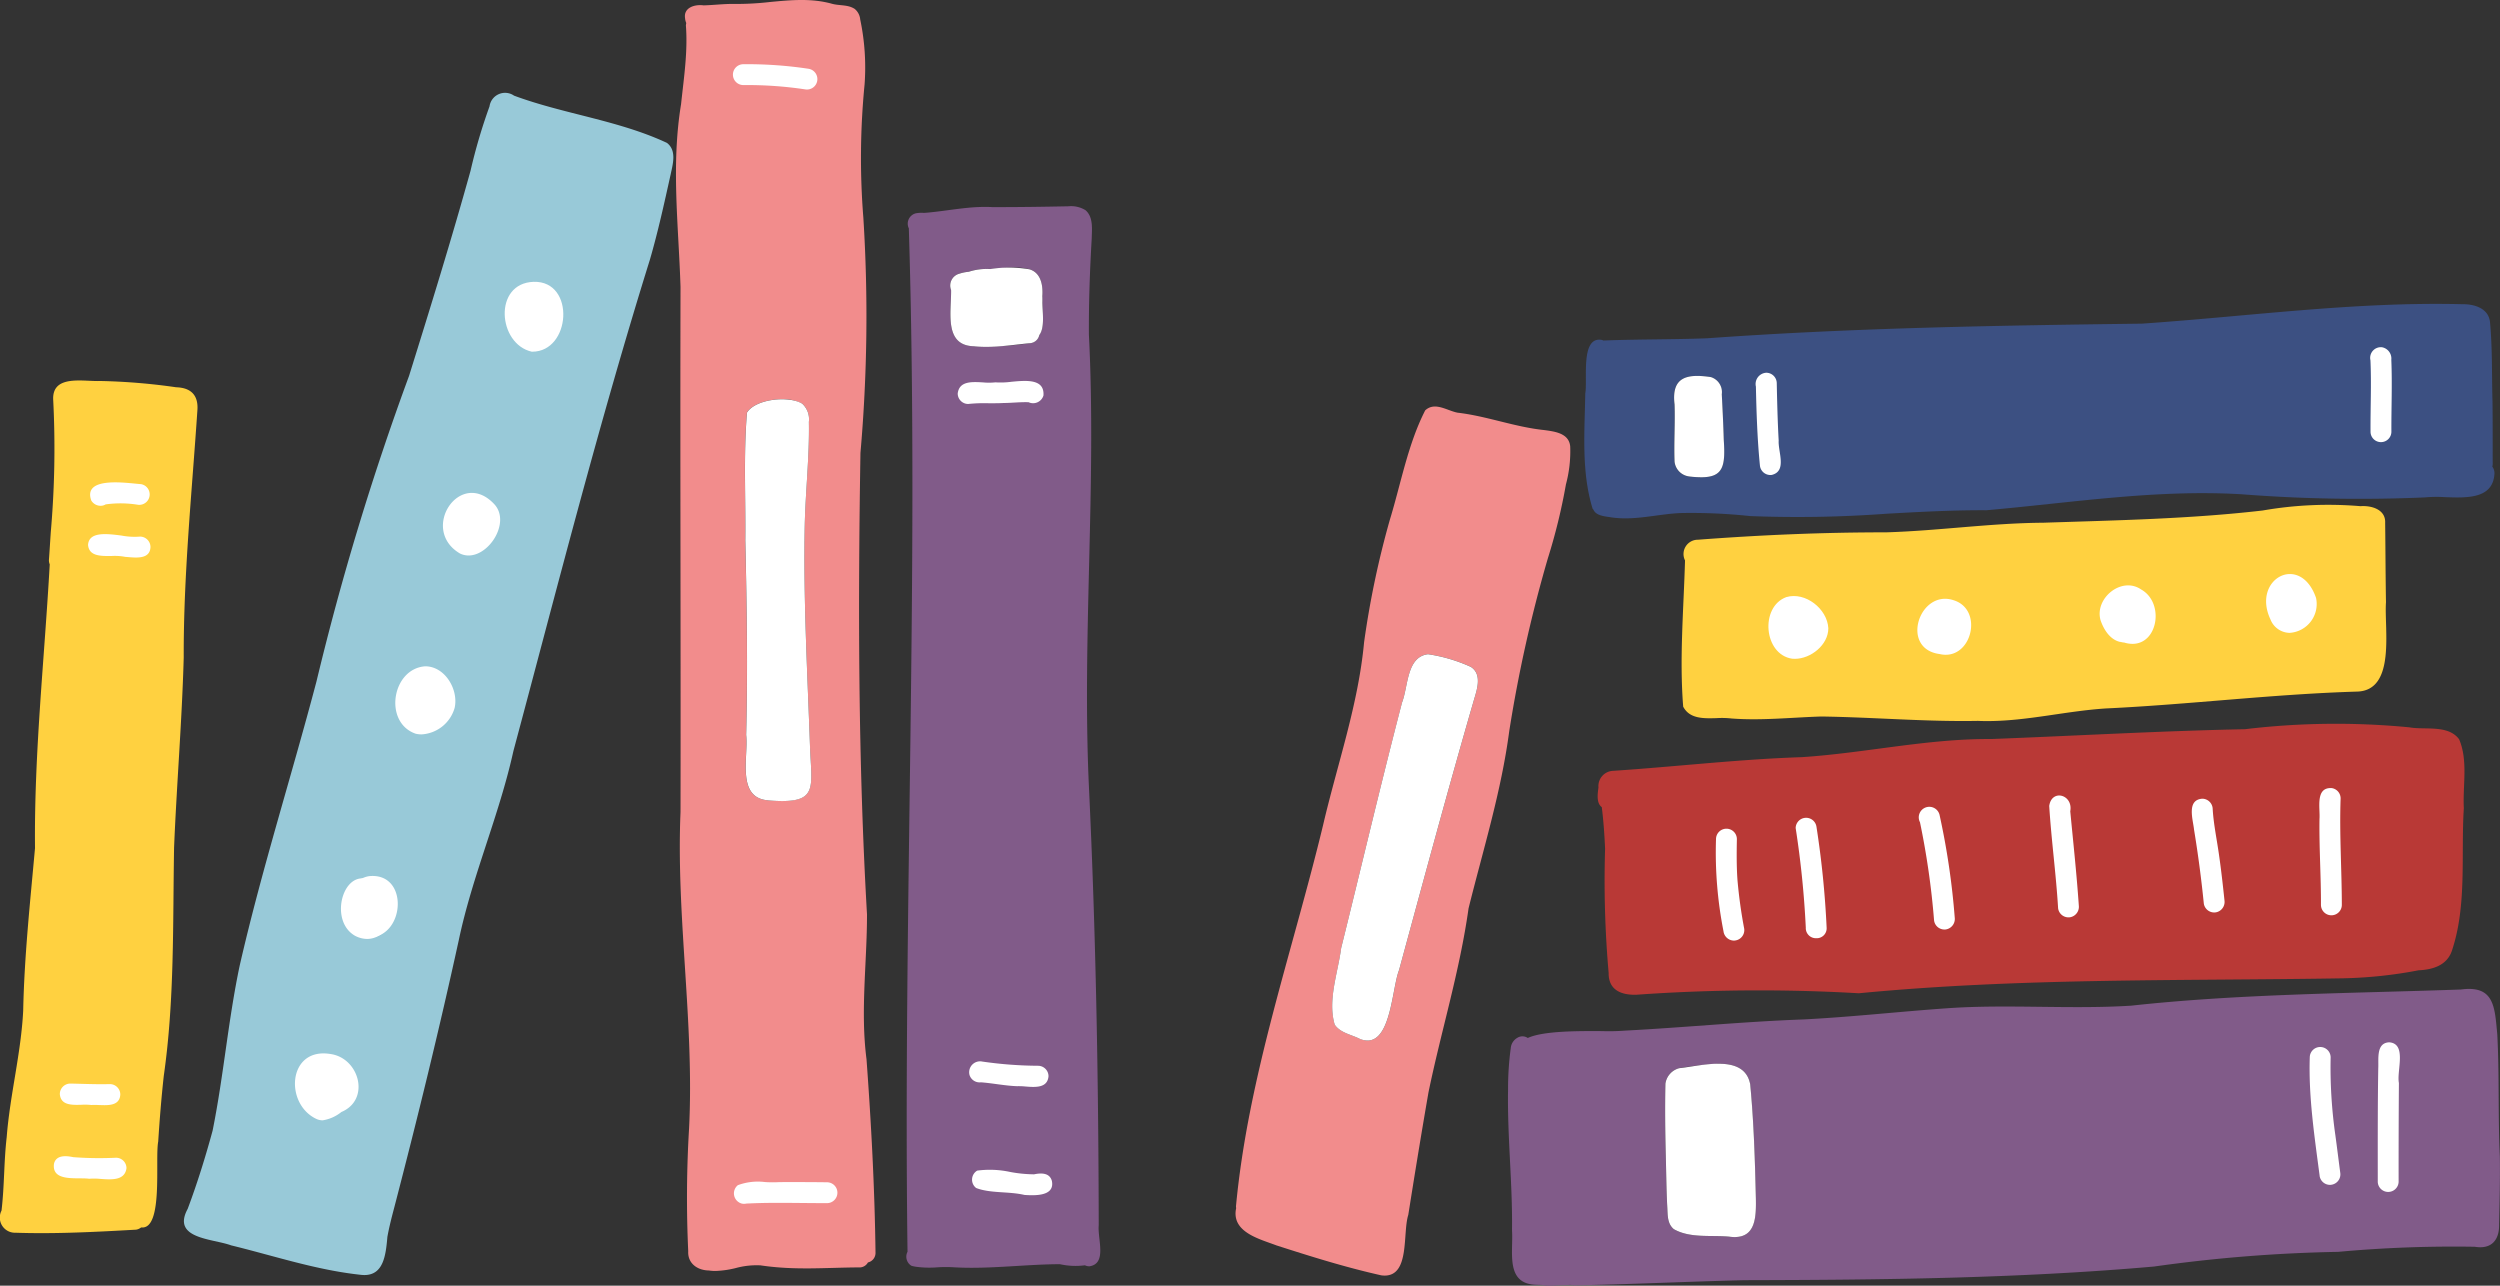 <svg id="グループ_170" data-name="グループ 170" xmlns="http://www.w3.org/2000/svg" xmlns:xlink="http://www.w3.org/1999/xlink" width="343.257" height="176.53" viewBox="0 0 343.257 176.53">
  <rect x="0" y="0" width="343.257" height="176.53" fill="#333333" stroke="none"/>
  <defs>
    <clipPath id="clip-path">
      <rect id="長方形_134" data-name="長方形 134" width="343.257" height="176.53" fill="none"/>
    </clipPath>
  </defs>
  <g id="グループ_169" data-name="グループ 169" transform="translate(0 0)" clip-path="url(#clip-path)">
    <path id="パス_376" data-name="パス 376" d="M164.243,42.945c.09,2.624-.1,5.248,0,7.868a2.3,2.3,0,0,0,1.96,2.008c4.6.543,5.091-.789,4.794-5.036-.056-2.081-.162-4.157-.268-6.238a2.156,2.156,0,0,0-1.505-2.362,12.78,12.78,0,0,0-1.864-.162c-2.17,0-3.485.884-3.117,3.922M155.5,58.428c-.867-.129-2.025-.218-2.384-1.036a1.721,1.721,0,0,1-.117-.15c-1.561-5.069-1.091-10.553-1.007-15.8.347-1.856-.7-7.883,2.26-7.368a1.354,1.354,0,0,1,.229.085c4.756-.185,9.523-.123,14.274-.308,19.886-1.432,39.744-1.752,59.664-2.008,14.65-1,29.236-3.034,43.953-2.67,1.717-.033,3.737.577,3.855,2.591.325,3.581.229,7.2.331,10.793.033,2.842.021,5.685.027,8.527a1.224,1.224,0,0,1-.056.385,1.533,1.533,0,0,1,.291,1.092c-.274,3.325-3.726,3.217-6.742,3.106a18.416,18.416,0,0,0-2.819.034,208.115,208.115,0,0,1-25.141-.431c-11.8-.7-23.379,1.169-35.044,2.193-4.571-.027-9.126.223-13.681.476a166.67,166.67,0,0,1-18.762.325,75.683,75.683,0,0,0-9.6-.414c-2.522.117-5.029.728-7.553.728a13.228,13.228,0,0,1-1.981-.146" transform="translate(65.669 12.595)" fill="#3c5082"/>
    <path id="パス_377" data-name="パス 377" d="M201.94,78.055c-7.207.14-14.386-.5-21.581-.6-4.108.129-8.2.582-12.3.274a12.025,12.025,0,0,0-2.066-.05c-1.806.05-3.709.107-4.588-1.577-.531-6.625.067-13.418.252-20.077a1.964,1.964,0,0,1,1.773-2.842c8.691-.655,17.162-1.018,25.83-1.013,7.251-.219,14.34-1.271,21.587-1.321,10.11-.337,20.121-.52,30.12-1.679a52.567,52.567,0,0,1,13.435-.593c1.505-.112,3.481.447,3.385,2.3.046,3.627.052,7.258.113,10.889-.258,3.666,1.4,12.164-4.007,12.27-11.55.348-22.925,1.769-34.419,2.312-5.46.341-10.816,1.735-16.294,1.735-.414,0-.822-.006-1.236-.023" transform="translate(69.702 20.923)" fill="#ffd140"/>
    <path id="パス_378" data-name="パス 378" d="M154.653,103.65a144.673,144.673,0,0,1-.493-17.122c-.089-1.914-.218-3.816-.453-5.7-.751-.553-.582-1.785-.458-2.7a2.1,2.1,0,0,1,2.047-2.289c8.639-.576,17.224-1.589,25.851-1.875,8.712-.564,17.289-2.557,26.047-2.49,11.6-.443,23.2-1.113,34.808-1.348-.021.006-.05.006-.072.01a104.766,104.766,0,0,1,22.655-.268c2.193.391,5.333-.392,6.838,1.644,1.248,2.944.48,6.34.643,9.463-.408,6.485.447,13.3-1.629,19.544-.683,2.048-2.636,2.618-4.588,2.709a61.3,61.3,0,0,1-10.335,1.1c-22.186.368-44.417-.079-66.518,2.053a236.984,236.984,0,0,0-30.5.2c-.09,0-.179.006-.275.006-1.935,0-3.575-.706-3.575-2.944" transform="translate(66.224 29.997)" fill="#b93936"/>
    <path id="パス_379" data-name="パス 379" d="M168.06,105.671a2.565,2.565,0,0,0-1.908,2.131c-.066,3.256-.033,6.508.05,9.758.067,2.429.079,4.863.213,7.285.056,1.053,0,2.177.89,2.926,2.272,1.293,5.142.784,7.688,1.041,3.531.447,3.625-2.541,3.581-5.21-.123-5.237-.279-10.5-.778-15.707-.414-2.255-2.266-2.836-4.365-2.836a50,50,0,0,0-5.372.61m-18.9,29.762c-.291,0-.576-.011-.862-.023-4.151-.185-3-4.571-3.2-7.453.085-6.473-.66-12.919-.543-19.394a41.168,41.168,0,0,1,.37-5.634,1.8,1.8,0,0,1,.884-1.411,1.313,1.313,0,0,1,1.455.011c2.1-.98,6.91-.963,10.2-.945a29.327,29.327,0,0,0,3.144-.067c8.275-.431,16.323-1.242,24.565-1.538,6.508-.331,13.21-1.08,19.561-1.523,4.33-.312,8.683-.256,13.027-.206,4.118.05,8.236.1,12.343-.158,15.046-1.639,30.187-1.683,45.3-2.22,4.605-.616,4.615,2.455,4.973,6.121.3,5.589.09,11.2.354,16.8.044,3.1-.034,6.215-.1,9.327.04,2.2-1.091,3.458-3.358,3.073a174.361,174.361,0,0,0-18.739.7,206.255,206.255,0,0,0-25.268,2.014c-18.7,1.646-37.5,1.831-56.263,1.875-7.805.191-15.593.57-23.395.711a2.675,2.675,0,0,0-.491-.062c-.4.017-.806.023-1.2.023-.543.039-1.124.089-1.662.089a4.8,4.8,0,0,1-1.1-.106" transform="translate(62.507 40.992)" fill="#815b89"/>
    <path id="パス_380" data-name="パス 380" d="M141.3,79.592c-2.926,11.219-5.574,22.493-8.365,33.741-.441,3.408-1.874,7.139-.884,10.5.778,1.142,2.266,1.354,3.431,1.947,4.292,1.758,4.359-6.8,5.4-9.434,3.385-12.438,6.742-24.9,10.335-37.282.425-1.411,1.036-3.381-.481-4.353a21.892,21.892,0,0,0-5.876-1.74c-2.954.358-2.707,4.432-3.564,6.619m-2.859,78.666c-4.867-1.086-9.657-2.586-14.4-4.113-2.226-.851-5.976-1.752-5.578-4.8.016-.106.039-.218.056-.324a1.233,1.233,0,0,1-.023-.258c1.673-17.815,7.778-35,11.964-52.345,1.947-8.354,4.823-16.49,5.624-25.079a124.006,124.006,0,0,1,3.535-16.814c1.528-4.991,2.485-10.4,4.857-15.029,1.332-1.232,2.994.044,4.448.318,4.018.466,7.845,1.97,11.885,2.385,1.455.2,3.4.424,3.575,2.237a17.508,17.508,0,0,1-.587,5.226,79.835,79.835,0,0,1-2.478,10.14,190.512,190.512,0,0,0-5.3,23.707c-1.1,8.338-3.575,16.25-5.591,24.363-1.225,8.691-3.743,16.752-5.5,25.252-.974,5.607-1.887,11.219-2.776,16.837-.795,2.484.241,8.331-3.24,8.331a3.256,3.256,0,0,1-.458-.033" transform="translate(51.213 16.851)" fill="#f28c8c"/>
    <path id="パス_381" data-name="パス 381" d="M133.026,63.528c1.057-7.112,3.34-13.978,5.254-20.882a1.615,1.615,0,0,1,3.179.441c2.333.706.42,4.466.447,6.228-.2.8-.083,1.791-.794,2.345a1.437,1.437,0,0,1-2.206-.622,93.116,93.116,0,0,0-3.027,12.686,1.361,1.361,0,0,1-1.4,1.208,1.4,1.4,0,0,1-1.455-1.4" transform="translate(57.525 17.919)" fill="#f28c8c"/>
    <path id="パス_382" data-name="パス 382" d="M131.469,115.517c-1.163-.593-2.653-.805-3.431-1.948-.99-3.362.443-7.093.885-10.5,2.792-11.247,5.439-22.522,8.364-33.741.857-2.187.61-6.261,3.565-6.619a21.9,21.9,0,0,1,5.874,1.74c1.517.973.907,2.942.481,4.353-3.593,12.382-6.949,24.843-10.335,37.282-.951,2.4-1.09,9.669-4.325,9.669a2.862,2.862,0,0,1-1.08-.235" transform="translate(55.22 27.117)" fill="#fff"/>
    <path id="パス_383" data-name="パス 383" d="M222.76,118.049c-.7-5.4-1.538-10.828-1.354-16.294a1.433,1.433,0,0,1,2.865,0,65.855,65.855,0,0,0,.655,10.77c.235,1.713.441,3.425.67,5.137a1.44,1.44,0,0,1-1.225,1.611,1.088,1.088,0,0,1-.2.017,1.441,1.441,0,0,1-1.415-1.242" transform="translate(95.733 43.396)" fill="#fff"/>
    <path id="パス_384" data-name="パス 384" d="M227.916,119.057c0-5.187-.017-10.374.067-15.561.073-1.282-.325-3.52,1.517-3.587,2.449.195.99,3.922,1.319,5.584q-.049,6.783-.039,13.564a1.433,1.433,0,0,1-2.865,0" transform="translate(98.558 43.204)" fill="#fff"/>
    <path id="パス_385" data-name="パス 385" d="M165.531,93.556a55.89,55.89,0,0,1-1.036-12.69,1.432,1.432,0,0,1,2.865,0c-.033,1.846-.05,3.737.079,5.572a66.674,66.674,0,0,0,.928,6.731,1.436,1.436,0,0,1-1.225,1.611,1.188,1.188,0,0,1-.2.017,1.464,1.464,0,0,1-1.415-1.242" transform="translate(71.118 34.35)" fill="#fff"/>
    <path id="パス_386" data-name="パス 386" d="M173.513,93.522a129.481,129.481,0,0,0-1.394-13.731,1.436,1.436,0,0,1,2.855-.185,128.714,128.714,0,0,1,1.4,13.916,1.359,1.359,0,0,1-1.421,1.4,1.389,1.389,0,0,1-1.444-1.4" transform="translate(74.43 33.898)" fill="#fff"/>
    <path id="パス_387" data-name="パス 387" d="M186.018,92.955a108.369,108.369,0,0,0-1.937-13.491,1.448,1.448,0,1,1,2.709-.918,102.677,102.677,0,0,1,2.064,14.018,1.458,1.458,0,0,1-1.225,1.616.911.911,0,0,1-.179.011,1.433,1.433,0,0,1-1.432-1.236" transform="translate(79.537 33.435)" fill="#fff"/>
    <path id="パス_388" data-name="パス 388" d="M197.644,91.748c-.279-4.7-.928-9.372-1.22-14.061.337-2.389,3.313-1.556,2.888.732.414,4.309.878,8.618,1.175,12.942a1.458,1.458,0,0,1-1.225,1.611,1.767,1.767,0,0,1-.179.011,1.438,1.438,0,0,1-1.438-1.236" transform="translate(84.94 32.974)" fill="#fff"/>
    <path id="パス_389" data-name="パス 389" d="M211.739,90.944q-.511-5.086-1.338-10.122c-.15-1.422-1.051-4.1,1.126-4.264a1.447,1.447,0,0,1,1.432,1.432c.128,2.121.582,4.213.872,6.317.3,2.076.531,4.163.749,6.25a1.452,1.452,0,0,1-1.225,1.611,1.767,1.767,0,0,1-.179.011,1.442,1.442,0,0,1-1.438-1.236" transform="translate(90.85 33.106)" fill="#fff"/>
    <path id="パス_390" data-name="パス 390" d="M222.538,91.611c.017-3.939-.258-7.884-.2-11.829.113-1.471-.615-4.359,1.663-4.241a1.425,1.425,0,0,1,1.236,1.45c-.173,4.873.162,9.748.168,14.621a1.433,1.433,0,0,1-2.865,0" transform="translate(96.135 32.665)" fill="#fff"/>
    <path id="パス_391" data-name="パス 391" d="M172.782,65.739c-3.922-.56-4.471-7.112-.822-8.46,2.618-.772,5.634,1.611,5.774,4.274.006,2.278-2.4,4.2-4.6,4.2-.117,0-.241-.006-.352-.017" transform="translate(73.301 24.706)" fill="#fff"/>
    <path id="パス_392" data-name="パス 392" d="M186.872,64.987c-5.545-.7-2.82-8.97,1.9-7.391,3.939,1.236,2.636,7.486-1.092,7.486a3.433,3.433,0,0,1-.811-.095" transform="translate(79.475 24.82)" fill="#fff"/>
    <path id="パス_393" data-name="パス 393" d="M204.632,63.959a1.683,1.683,0,0,1-.693-.179,1.582,1.582,0,0,1,.156.079c.056.016.1.033.15.05-1.5-.235-2.417-1.69-2.869-3.032-.834-2.988,2.886-6.049,5.572-4.208,3.206,1.785,2.362,7.47-1.18,7.47a3.884,3.884,0,0,1-1.136-.179" transform="translate(87.03 24.264)" fill="#fff"/>
    <path id="パス_394" data-name="パス 394" d="M217.823,61.279c-2.653-5.579,4.074-9.226,6.244-2.988A3.968,3.968,0,0,1,220.43,63.1a2.875,2.875,0,0,1-2.607-1.818" transform="translate(93.93 23.794)" fill="#fff"/>
    <path id="パス_395" data-name="パス 395" d="M168.874,48.538c-.364-3.631-.481-7.268-.56-10.911a1.55,1.55,0,0,1,1.432-1.9,1.45,1.45,0,0,1,1.432,1.432c.052,2.568.123,5.372.264,7.878-.095,1.577,1.169,4.2-.951,4.721a1.764,1.764,0,0,1-.179.011,1.442,1.442,0,0,1-1.438-1.236" transform="translate(72.776 15.451)" fill="#fff"/>
    <path id="パス_396" data-name="パス 396" d="M227.241,44.921c-.023-3.273.135-6.563-.011-9.842a1.465,1.465,0,0,1,1.59-1.791,1.574,1.574,0,0,1,1.275,1.717c.14,3.307-.006,6.614.011,9.915a1.433,1.433,0,0,1-2.865,0" transform="translate(98.239 14.391)" fill="#fff"/>
    <path id="パス_397" data-name="パス 397" d="M162.489,49.829a2.3,2.3,0,0,1-1.958-2.008c-.1-2.62.089-5.243,0-7.868-.47-3.832,1.75-4.236,4.979-3.76a2.156,2.156,0,0,1,1.505,2.362c.106,2.081.213,4.157.269,6.238.251,3.654-.079,5.154-3.106,5.154a13.984,13.984,0,0,1-1.69-.117" transform="translate(69.392 15.582)" fill="#fff"/>
    <path id="パス_398" data-name="パス 398" d="M168.486,125.714c-2.545-.258-5.416.252-7.688-1.041-.89-.749-.834-1.874-.89-2.926-.135-2.422-.146-4.856-.213-7.285-.083-3.25-.117-6.5-.05-9.758a2.565,2.565,0,0,1,1.908-2.131c3.027-.314,8.947-2.043,9.736,2.226.5,5.21.655,10.47.778,15.707.044,2.491-.039,5.254-2.909,5.254a4.92,4.92,0,0,1-.672-.044" transform="translate(69.02 44.091)" fill="#fff"/>
    <path id="パス_399" data-name="パス 399" d="M41.912,171.182c-6.1-.649-11.879-2.6-17.805-4.045-2.557-.94-8.208-.874-5.959-5.014,1.321-3.519,2.434-7.106,3.419-10.732,1.516-7.51,2.137-15.187,3.72-22.668,3.005-13.115,7.1-25.957,10.531-38.966A374.518,374.518,0,0,1,48.537,47.764l.006-.011v-.011l.006-.011c2.909-9.327,5.809-18.693,8.427-28.112a76.16,76.16,0,0,1,2.613-8.868,2.155,2.155,0,0,1,3.368-1.471c6.856,2.54,14.336,3.373,20.989,6.485,1.365,1.046.816,2.894.514,4.32-.872,3.928-1.729,7.861-2.853,11.722-6.95,22.282-12.7,44.921-18.739,67.459-1.942,8.812-5.651,17.145-7.5,25.969-2.68,12.254-5.668,24.452-8.83,36.594-.362,1.371-.721,2.747-.973,4.14-.213,2.512-.531,5.244-3.156,5.244-.158,0-.325-.011-.5-.029" transform="translate(7.624 3.854)" fill="#98c9d8"/>
    <path id="パス_400" data-name="パス 400" d="M2.15,153.486a2.081,2.081,0,0,1-1.941-3.038c.408-3.481.318-6.7.71-10.077.453-5.837,1.975-11.533,2.266-17.391.15-7.436.957-14.917,1.622-22.3-.133-12.994,1.3-26.03,2.021-38.961a1.527,1.527,0,0,1-.112-.572c.095-1.276.168-2.563.256-3.843A131.9,131.9,0,0,0,7.3,39.026c-.067-2.726,2.651-2.618,4.9-2.518.576.027,1.124.05,1.583.033a84.138,84.138,0,0,1,10.408.862c2.058.062,3.077,1.119,2.909,3.2-.761,11.359-1.908,22.555-1.875,33.909-.239,8.735-.967,17.391-1.325,26.115-.179,10.468.072,20.909-1.411,31.306-.335,3.044-.576,6.082-.766,9.037-.47,2.4.751,12.153-2.339,11.789h-.006a1.435,1.435,0,0,1-.716.308c-4.3.241-8.645.476-12.969.476-1.18,0-2.356-.017-3.537-.056" transform="translate(0 15.771)" fill="#ffd140"/>
    <path id="パス_401" data-name="パス 401" d="M74.535,56.647c-.481,5.787-.168,11.712-.229,17.543.206,8.9.347,17.809.117,26.718.341,3-1.394,8.656,3.032,8.981,6.871.541,5.993-1.422,5.747-7.152-.352-10.183-.93-20.384-.733-30.578.106-4.763.655-9.49.57-14.247a2.911,2.911,0,0,0-.922-2.5,5.621,5.621,0,0,0-2.759-.6c-1.919,0-4.045.622-4.823,1.829m-5.2,117.8c-1.589-.011-2.955-.974-2.859-2.647a158.867,158.867,0,0,1,.117-16.887c.728-14.5-1.785-28.917-1.175-43.414.044-24.045-.062-48.065,0-72.1-.269-8.466-1.3-16.7.077-25.108.392-3.71.935-7.172.66-10.8.011-.106.029-.212.05-.324a2.007,2.007,0,0,1-.162-.655C65.805,1.024,67.405.57,68.587.738,69.941.7,71.216.543,72.554.537A39.873,39.873,0,0,0,77.708.274C80.538.006,83.359-.263,86.15.5c1.069.314,2.227.1,3.179.722a2.108,2.108,0,0,1,.761,1.45,32.018,32.018,0,0,1,.6,8.914,103.481,103.481,0,0,0-.168,18.325,215.072,215.072,0,0,1-.4,32.28c-.342,21.117-.314,42.318.9,63.368.006,6.642-.924,13.25-.067,19.875.649,8.868,1.124,17.715,1.236,26.556a1.337,1.337,0,0,1-1.041,1.348,1.318,1.318,0,0,1-1.023.678c-4.773.017-8.937.437-13.731-.279a10.828,10.828,0,0,0-3.391.37,13.249,13.249,0,0,1-2.8.4,5.87,5.87,0,0,1-.872-.062" transform="translate(28.02 0)" fill="#f28c8c"/>
    <path id="パス_402" data-name="パス 402" d="M98.382,28.385a7.951,7.951,0,0,0-2.944.374,5.747,5.747,0,0,0-1.288.264,1.678,1.678,0,0,0-1.134,2.243c.044,3.038-1.018,7.649,3.177,7.722a39.894,39.894,0,0,0,7.739-.437,1.39,1.39,0,0,0,1.192-1.1c.839-1.084.385-3.429.43-4.683.006-.229,0-.453-.01-.672.112-1.454-.179-3.217-1.781-3.681a8.146,8.146,0,0,0-2.114-.246c-1.086,0-2.189.146-3.267.213M93.463,165.456a17.854,17.854,0,0,0-2.316,0,13.761,13.761,0,0,1-2.961-.079c-.039-.006-.083-.016-.123-.021a3.913,3.913,0,0,1-.5-.117,1.463,1.463,0,0,1-.526-1.919c-.622-46.835,1.617-93.685.179-140.519a1.464,1.464,0,0,1,.94-2.058,3.868,3.868,0,0,1,.928-.073,4.094,4.094,0,0,0,.66-.023c3.005-.268,5.887-.928,8.926-.761,3.485.011,6.966-.044,10.452-.112a3.745,3.745,0,0,1,2.361.543c1.086.951.868,2.584.845,3.883-.258,4.4-.414,8.8-.387,13.21,1.059,20.664-.945,41.329,0,61.987.957,20.081,1.315,40.187,1.349,60.28-.179,1.9,1.18,5.287-1.288,5.639a1.4,1.4,0,0,1-.609-.139,9.863,9.863,0,0,1-3.442-.152c-4.045.017-8.063.493-12.108.493-.795,0-1.589-.017-2.384-.062" transform="translate(37.569 8.551)" fill="#815b89"/>
    <path id="パス_403" data-name="パス 403" d="M31.28,110c-4.505-2.037-4.007-9.937,1.891-8.941,3.945.564,5.5,6.261,1.478,7.957a5.4,5.4,0,0,1-2.58,1.146A2.075,2.075,0,0,1,31.28,110" transform="translate(12.226 43.663)" fill="#fff"/>
    <path id="パス_404" data-name="パス 404" d="M36.517,92.414a3.966,3.966,0,0,1-3.564-3.352c-.219-2.11,1.292-4.756,3.508-5.075,5.422-.526,4.975,8.175.106,8.427Z" transform="translate(14.241 36.309)" fill="#fff"/>
    <path id="パス_405" data-name="パス 405" d="M36.286,89.626c.978-.425.984-1.344.212-2a1.466,1.466,0,0,1-.749-.431c-.208.733-.47,2.25.537,2.435m-1.808,2.366c-3.86-2.412-.934-10.816,3.446-6.669,3.727,1.791,1.69,7.184-1.65,7.184a3.587,3.587,0,0,1-1.8-.514" transform="translate(14.133 36.407)" fill="#fff"/>
    <path id="パス_406" data-name="パス 406" d="M40.7,73.128c-4.471-1.527-3.285-8.953,1.309-9.261,2.72.011,4.588,3.212,4.029,5.708A5.026,5.026,0,0,1,41.5,73.216a3.573,3.573,0,0,1-.8-.089" transform="translate(16.386 27.618)" fill="#fff"/>
    <path id="パス_407" data-name="パス 407" d="M44.795,55.567c-5.629-3.318.085-11.868,4.779-6.7,2.114,2.439-.7,6.972-3.593,6.972a2.676,2.676,0,0,1-1.186-.274" transform="translate(18.36 20.431)" fill="#fff"/>
    <path id="パス_408" data-name="パス 408" d="M52.119,36.613c-4.711-1.036-5.343-9.423.235-9.6,2.9-.085,4.186,2.355,4.062,4.794-.123,2.4-1.611,4.8-4.264,4.8Z" transform="translate(20.92 11.682)" fill="#fff"/>
    <path id="パス_409" data-name="パス 409" d="M8.793,48.724c-1.2-3.4,4.975-2.372,6.833-2.243a1.432,1.432,0,0,1-.387,2.836,15.016,15.016,0,0,0-4.471-.056,1.305,1.305,0,0,1-.689.191,1.492,1.492,0,0,1-1.286-.728" transform="translate(3.736 19.994)" fill="#fff"/>
    <path id="パス_410" data-name="パス 410" d="M13.56,54.322a7.61,7.61,0,0,0-1.885-.123c-1.523.017-3.1.034-3.234-1.521.117-1.825,2.484-1.556,4.565-1.288a9.659,9.659,0,0,0,2.574.146,1.441,1.441,0,0,1,1.432,1.432c-.044,1.2-1,1.442-2,1.442-.51,0-1.03-.06-1.45-.089" transform="translate(3.65 22.14)" fill="#fff"/>
    <path id="パス_411" data-name="パス 411" d="M11.1,106.812a9.511,9.511,0,0,0-1.046-.006,7.88,7.88,0,0,0-1.338-.033c-1.359.039-2.865.083-2.982-1.478a1.446,1.446,0,0,1,1.432-1.432c1.808.034,3.631.123,5.439.073a1.439,1.439,0,0,1,1.432,1.432c-.073,1.265-1.1,1.461-2.177,1.461-.252,0-.509-.011-.761-.017" transform="translate(2.481 44.914)" fill="#fff"/>
    <path id="パス_412" data-name="パス 412" d="M11.592,113.945a9.012,9.012,0,0,0-1.583-.023c-1.607-.223-5.193.5-4.824-2.076.3-1.23,1.707-1.086,2.636-.89a47.968,47.968,0,0,0,5.882.079,1.438,1.438,0,0,1,1.432,1.432C14.966,113.749,13.92,114,12.745,114c-.381,0-.772-.027-1.153-.056" transform="translate(2.231 47.925)" fill="#fff"/>
    <path id="パス_413" data-name="パス 413" d="M74.6,93.34c-4.42-.325-2.686-5.982-3.027-8.981.229-8.907.089-17.815-.117-26.718.062-5.83-.252-11.756.229-17.542,1.2-1.891,5.735-2.339,7.576-1.23a2.909,2.909,0,0,1,.922,2.5c.085,4.756-.464,9.484-.57,14.246-.2,10.195.381,20.4.733,30.58.218,5.125.945,7.24-3.822,7.24-.566,0-1.2-.027-1.925-.089" transform="translate(30.879 16.55)" fill="#fff"/>
    <path id="パス_414" data-name="パス 414" d="M71.393,116.258a1.446,1.446,0,0,1-.5-2.518,7.886,7.886,0,0,1,3.739-.425,16.707,16.707,0,0,0,1.985.006c2.172-.006,4.337-.006,6.508.023a1.432,1.432,0,1,1,0,2.865c-1.2,0-2.405-.011-3.614-.023-2.484-.021-4.981-.05-7.453.085a1.4,1.4,0,0,0,.587-.269,1.506,1.506,0,0,1-.912.3,1.727,1.727,0,0,1-.341-.039" transform="translate(30.421 48.986)" fill="#fff"/>
    <path id="パス_415" data-name="パス 415" d="M80.246,9.622a53.431,53.431,0,0,0-8.556-.6,1.432,1.432,0,1,1-.006-2.865,56.445,56.445,0,0,1,8.953.627,1.433,1.433,0,0,1-.173,2.848,1.4,1.4,0,0,1-.218-.011" transform="translate(30.379 2.66)" fill="#fff"/>
    <path id="パス_416" data-name="パス 416" d="M91.8,38.246c.2-1.717,1.9-1.623,3.458-1.533a8.42,8.42,0,0,0,1.717-.006,11.127,11.127,0,0,0,2.21-.079c2.11-.2,4.549-.4,4.388,1.885a1.483,1.483,0,0,1-2.043.924c-1.136-.044-2.278.1-3.413.106-.688.04-1.382.034-2.07.034a21.369,21.369,0,0,0-2.815.1A1.442,1.442,0,0,1,91.8,38.246" transform="translate(39.697 15.79)" fill="#fff"/>
    <path id="パス_417" data-name="パス 417" d="M100.635,105.187a9.653,9.653,0,0,0-1.163-.044c-1.629-.056-3.4-.42-4.963-.531a1.445,1.445,0,0,1-1.567-1.041,1.5,1.5,0,0,1,1.768-1.808,55.14,55.14,0,0,0,7.655.577,1.442,1.442,0,0,1,1.432,1.432c-.1,1.225-1.046,1.471-2.1,1.471-.347,0-.71-.027-1.057-.056" transform="translate(40.166 43.993)" fill="#fff"/>
    <path id="パス_418" data-name="パス 418" d="M100.375,115.588c-2.131-.509-4.728-.2-6.642-.957a1.445,1.445,0,0,1,.146-2.384,13.205,13.205,0,0,1,4.532.185,18.672,18.672,0,0,0,3.279.324c.963-.2,2.131-.241,2.445.912.335,1.679-1.321,1.958-2.73,1.958-.375,0-.733-.021-1.03-.039" transform="translate(40.292 48.482)" fill="#fff"/>
    <path id="パス_419" data-name="パス 419" d="M94.381,36.456c-4.2-.073-3.134-4.684-3.179-7.722a1.679,1.679,0,0,1,1.136-2.243,5.748,5.748,0,0,1,1.288-.264,7.977,7.977,0,0,1,2.942-.374,16.878,16.878,0,0,1,5.383.033c1.6.464,1.891,2.227,1.779,3.681.011.219.017.443.011.672-.044,1.253.408,3.6-.431,4.684a1.389,1.389,0,0,1-1.192,1.1c-2.025.191-4.062.516-6.1.516a16.038,16.038,0,0,1-1.64-.079" transform="translate(39.385 11.088)" fill="#fff"/>
  </g>
</svg>
